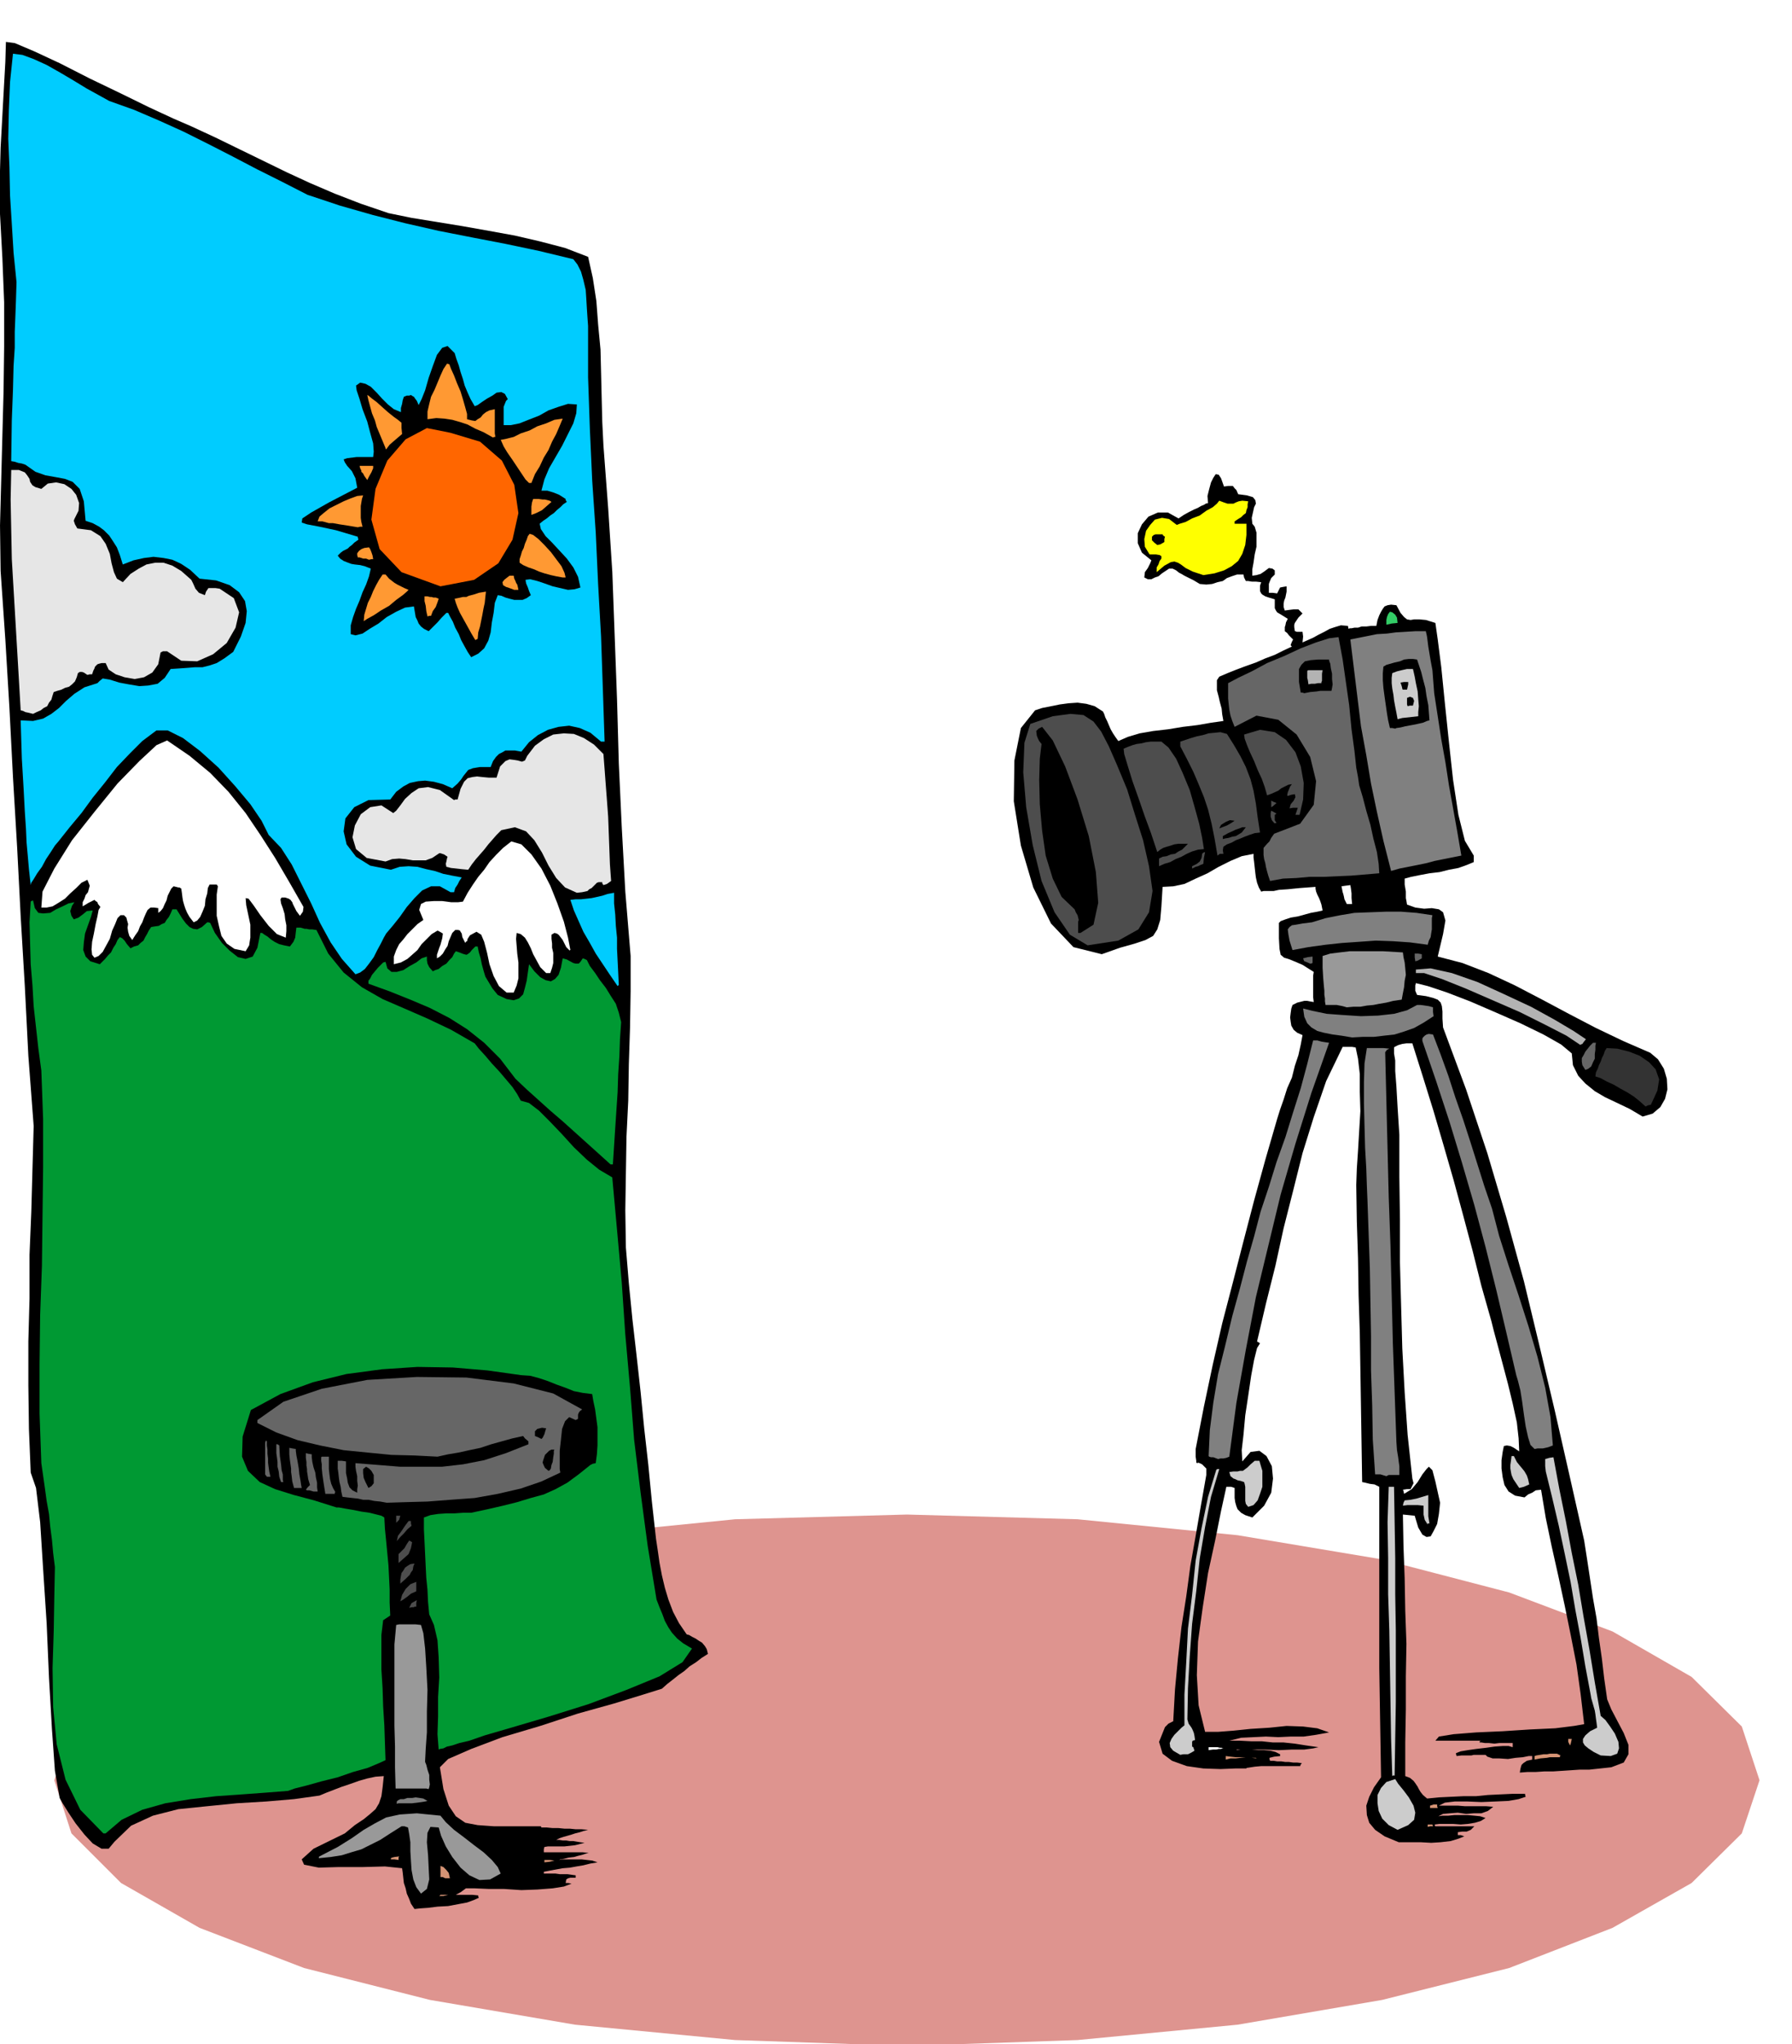 <svg xmlns="http://www.w3.org/2000/svg" fill-rule="evenodd" height="559.366" preserveAspectRatio="none" stroke-linecap="round" viewBox="0 0 3035 3462" width="490.455"><style>.brush0{fill:#fff}.pen1{stroke:none}.brush2{fill:#000}.brush3{fill:#d69475}.brush4{fill:#999}.brush5{fill:#093}.brush6{fill:#ccc}.brush7{fill:gray}.brush8{fill:#4d4d4d}.brush9{fill:#666}.brush11{fill:#b3b3b3}.brush13{fill:#e6e6e6}.brush14{fill:#f93}</style><path class="pen1" style="fill:#de948f" d="m1536 2565 289 8 271 27 245 41 215 56 175 66 134 77 85 84 30 91-30 90-85 84-134 76-175 68-215 54-245 42-271 26-289 10-291-10-271-26-246-42-213-54-177-68-133-76-84-84-29-90 29-91 84-84 133-77 177-66 213-56 246-41 271-27 291-8z"/><path class="pen1 brush2" d="m702 3233-6-9-3-8-4-9-2-9-3-9-1-9-1-9-1-7-29-3-37 1h-41l-34 1-25-5-4-9 20-18 53-26 17-14 15-10 11-9 9-8 6-10 4-12 2-15 2-19-14 1-14 3-14 4-14 5-15 5-13 5-13 5-12 5-43 6-47 4-50 3-50 5-49 5-43 11-37 17-28 27-10 12h-12l-15-9-14-15-15-19-12-18-10-16-5-9-8-46-5-70-5-87-4-93-6-92-5-79-7-58-9-26-3-74-1-74v-74l2-73v-74l3-73 2-73 2-72-9-119-6-118-7-118-6-117-7-118-6-117-7-117-8-116-1-77 2-76 2-76 2-75 1-76v-75l-3-75-4-74-1-38 1-37 1-38 2-36 2-37 2-36 2-36 1-34 15 2 33 14 43 20 51 26 52 25 49 24 41 19 30 13 41 19 41 20 39 19 41 20 39 18 42 18 44 17 47 16 39 8 43 7 43 7 45 8 44 8 43 10 42 11 39 15 8 36 6 39 3 40 4 42 1 41 1 42 1 40 2 40 8 106 7 108 4 108 4 108 3 108 5 108 6 109 9 109v60l-1 62-2 61-1 62-3 61-1 62-1 63 1 63 5 60 6 61 7 61 7 63 6 61 7 62 6 62 7 63 3 20 3 21 4 21 5 21 6 20 8 21 10 19 13 19 4 1 5 3 6 3 6 4 5 3 5 6 3 5 2 8-11 7-9 7-11 7-9 8-10 7-10 8-9 7-9 8-32 10-49 15-61 17-64 21-64 19-53 20-39 17-14 14 6 37 9 28 12 18 16 11 21 4 28 2h79l1 2h9l10 1h10l10 1h9l10 1h10l11 1-8 2-6 2-8 2-6 2-7 2-7 2-6 2-6 3h5l6 1h6l6 1h6l6 1 6 1 7 1-8 2-8 2-9 1-9 1h-28l-6 1-1 4v5h66l10 1-4 1-6 2-8 2-7 2-9 1-8 2-6 1-2 1 5-1h33l9 1 9 1 9 3-12 2-12 3-12 2-11 2-12 1-11 2-11 2-10 2v3h20l7 1h13l7 1 7 1v4h-9l-4 1-3 2-1 6h4l6 1-13 5-19 3-26 2-27 1-30-2h-26l-23-1h-15l-8 6-9 5h28l10 1v2l1 2-9 4-11 4-16 3-16 3-18 1-16 2-14 1-9 1z"/><path class="pen1 brush3" d="m744 3211 2-2h13l-8 2h-7z"/><path class="pen1 brush4" d="m713 3207-8-11-5-13-3-16-1-15-1-17v-15l-2-14-2-11-6-2h-5l-19 12-17 11-16 8-16 8-17 5-16 5-19 3-20 2v-2l1-1 31-16 24-15 20-14 19-11 19-10 23-5 29-2 40 4 9 11 14 13 16 12 18 14 16 12 14 13 10 12 5 11-18 10-18 1-17-8-15-13-14-18-11-18-8-18-4-14-14-1-5 10-1 16 2 22 1 21 1 20-4 16-10 8z"/><path class="pen1 brush3" d="m754 3181-4-2h-4v-19l5 2 5 5 4 5 2 9h-8zm168-27v-4h9l8 1-8 2-9 1zm-260-5v-2l2-1 4-1 8-1-1 2v4l-7-1h-6z"/><path class="pen1 brush2" d="m2369 3120-24-10-16-11-10-12-4-13-1-16 5-15 8-16 12-17-1-62-1-61-1-62v-307l-8-4-8-1-8-2-5-1-1-64-1-64-1-63-1-62-2-63-1-63-2-62-1-62 1-28 2-30 2-34 2-33-1-33v-30l-3-26-4-19-6-1h-16l-28 58-21 61-19 61-16 64-16 63-14 64-16 64-15 64 2 1 3 2-5 8-5 20-5 27-5 34-5 33-3 33-3 26 1 19 14-16 15-2 12 9 9 17 2 21-3 24-12 22-20 20-12-4-7-4-6-6-2-5-2-7-1-7v-17l-6-2h-8l-9 41-10 50-12 55-9 58-8 58-2 57 3 51 11 45h22l26-2 29-3 32-2 29-3 28 1 24 3 20 7-22 4-21 3h-22l-21 1-21-1-21 1-21 1-20 5h18l19 1h18l19 2h18l19 2 19 3 21 3-9 2-15 2h-21l-22 1-24-1h-48l1 1 6-1h19l11 1h10l11 1 8 2 8 4v3l-10 1-8 2v2l1 3h6l6 1h7l7 1h6l7 1h7l8 1-2 2-1 3h-66l-11 1-13 2h-1v1h-19l-25 1-29-1-28-4-25-9-16-12-6-20 10-25 6-6 8-4 3-54 5-53 6-53 8-51 7-52 9-51 9-52 9-51v-11l-7-7-4-2-3-1-1 1-2-1v-3l-1-7v-13l14-72 15-71 16-70 18-69 18-70 18-69 19-69 20-69 5-16 6-17 6-19 8-18 5-20 6-18 4-18 3-16-9-4-6-5-4-7-1-6-1-8 1-8 1-7 2-6 8-4 8-2 4-1h5l5 1 6 1-1-8v-37l1-6-19-12-14-6-10-4-7-2-6-5-2-10-1-18v-26l3-3 8-3 9-3 12-2 11-3 11-3 11-2 9-2-1-5-1-5-2-6-2-5-3-6-2-5-1-5v-3l-27 2-20 2-15 1-9 2h-17l-4 1-4-7-3-8-2-9-1-8-1-9-1-9-1-8v-6l-20 4-19 8-20 10-19 11-20 9-19 9-19 4-18 1-2 33-2 23-5 16-7 11-13 7-18 6-25 7-31 11-48-12-38-40-30-61-21-71-12-75 1-69 11-55 24-30 12-4 15-3 15-3 15-2 15-1 15 2 14 4 14 9 2 4 2 6 3 6 3 7 3 7 4 7 4 6 5 7 16-7 20-6 23-4 26-3 24-4 25-3 23-4 21-3-2-11-1-10-3-11-2-9-3-11v-17l4-6 14-6 15-6 16-6 17-6 16-7 16-6 14-7 15-7-2-2v-1l2-5 2-4-7-7-3-4-4-3v-7l1-3 1-5 3-6-8-5-5-3-5-3-2-3-2-4v-15l-10-3-6-2-5-3-2-2-2-4v-9l2-6-9-1h-7l-6-1h-4l-3-6-1-5h-11l-9 3-8 3-7 5-9 2-9 3-10 1-11-1-10-6-6-3-6-3-4-2-5-3-4-2-5-4-6-3h-6l-6 4-6 4-6 5-6 2-6 3h-6l-6-3 1-9 5-7 4-8 2-5-16-13-7-16v-17l7-15 11-13 16-7h17l18 10 9-6 9-5 8-4 7-3 5-3 5-2 3-2 4-1-1-12 3-12 3-11 4-8 4-6 5 1 4 6 5 14 7-1h8l3 4 3 3 3 7 15 2 10 3 4 5 1 6-3 6-2 9-2 9 1 10 4 5 3 10v24l-3 13-2 14-2 11v11l7-1 7-2 6-4 8-6 6 1 4 3v7l-6 6-3 7-1 3v15h7l7 1 2-4 3-6 5-1 6-1v9l-2 10-2 5-1 5v6l2 6 7-1 8-1h8l7 7-7 7-4 6-2 3-1 3v4l1 7h1l2 1h10l1 8-1 10 9-4 9-4 9-5 10-5 9-5 9-3 10-3 12 1v1l1 4 2-1h3l5-1h6l6-2h8l8-1h9l2-10 3-8 3-6 3-5 3-4 5-2 6-1 9 1 7 13 6 7 5 4 6 1 6-1h9l11 1 16 5 4 28 6 47 6 60 7 67 7 64 9 59 11 44 15 25v11l-12 5-14 5-16 3-16 4-17 2-16 3-15 3-11 3v10l1 6 1 6v11l1 5 1 6 14 5 15 2 13-1 12 2 7 5 4 14-4 23-9 38 42 11 44 17 45 21 46 24 45 24 46 24 46 22 46 20 13 11 10 16 5 17 1 18-4 16-8 14-13 11-17 5-22-13-21-10-21-10-17-10-16-13-12-13-9-18-2-20-18-15-30-17-39-19-41-18-44-19-39-15-33-11-20-5-1 4v9l3 7 15 2 12 3 8 3 5 5 2 6 1 9v12l1 15 39 105 36 108 32 108 30 109 26 108 26 110 25 110 25 111 5 32 5 33 5 33 6 34 4 33 5 35 4 34 5 35 7 17 11 21 10 19 8 20v16l-8 14-21 8-37 4h-16l-15 1-15 1-15 1h-15l-15 1h-14l-13 1 1-6 1-4 1-3 3-3 6-4 9-2v-6h-6l-10 2-12 1-13 2-15-1h-11l-9-3-3-3h-20l-4 1h-17l-8 1-1-3v-2l8-3 12-2 14-2 17-2 14-2 14-1h10l7 2v-7h-23l-8 1-9-1h-7l-6-1h-3v-2l2-1h-77l6-7 25-4 38-3 45-2 46-3 43-2 32-4 17-3-6-51-7-50-10-51-10-49-11-51-11-49-10-48-8-48-9 1-6 4-7 3-6 5-16-3-11-7-7-11-3-13-2-15v-14l2-14 2-10 5-1 6 1 6 3 9 6-1-22-3-27-7-32-8-33-9-34-8-30-7-26-4-16-17-60-15-60-16-60-16-59-17-59-17-58-18-58-18-57h-10l-7 1-7 2-6 3-1 1v10l2 12v18l2 26 2 35 3 47v71l1 72v73l2 74 2 72 4 74 5 72 8 74 2 8-5 10h-6l-7 1 1 2 1 5 13-8 10-12 8-13 7-9 4-4 6 6 5 19 8 36-2 19-3 17-6 12-5 9-7 1-7-4-7-12-6-20-10-1-10-1 1 54 2 54 1 55 2 56-1 55v56l-1 56v57l8 3 6 5 3 4 4 6 2 4 3 5 4 5 7 6 20-2 21-1 21-1h21l20-2 21-1 21-1h21v2l1 3-12 4-17 3-22 1-24 1-24-1h-21l-17 2-10 5h32l12 1h36l12 1-9 7-11 4h-13l-13 1-14-2-13 1-12 1-8 4 7-1h10l10-1h23l11 1 10 1 9 3-8 5-10 3-12 2-12 1-13-1h-23l-8 1v2l1 1h66l-6 6-7 3h-8l-7 1v5h5l6 2-10 4-13 4-17 2-16 1-18-1h-37z"/><path class="pen1 brush5" d="m175 3105-39-40-25-51-15-60-6-63-1-66 2-63 1-59 1-49-3-24-2-22-3-23-2-21-4-22-3-22-3-21-3-21-3-84v-84l1-83 3-83 1-84 1-82v-83l-3-82-5-37-4-36-4-36-2-35-3-36-1-35-1-36 2-35 1-1 3-1 3 13 6 8 8 1 12-1 10-6 11-5 10-5 10-2-4 6-2 6-1 3 1 4 1 4 4 6 8-3 8-6 6-5 10-1-3 11-5 14-5 14-2 15-1 13 4 11 8 8 16 5 4-4 5-5 5-6 5-5 4-8 4-6 3-7 4-5 4 2 4 4 4 6 6 7 6-3 7-2 4-4 5-4 3-6 3-5 3-6 4-6 6-1 7-1 5-3 5-2 3-5 4-5 3-6 3-7h7l5 8 5 8 6 8 6 6 6 3 7 1 8-4 9-8h2l3 1 8 17 12 17 13 13 14 11 13 3 12-4 8-15 5-25h3l4 3 5 3 6 5 6 4 8 4 8 2 10 2 6-8 3-7 1-9 1-8h7l7 2h3l5 1h5l7 1 20 40 26 32 31 25 35 20 37 16 39 17 40 19 40 23 7 9 11 12 11 13 13 14 11 13 11 13 8 12 6 11 14 4 17 13 18 18 21 22 20 22 22 21 21 17 22 13 8 88 8 89 6 88 8 90 7 89 11 90 12 90 15 91 5 13 5 12 4 11 6 11 6 9 9 10 10 8 15 9-16 23-39 24-56 23-64 24-67 21-61 18-48 14-26 9-17 4-12 4-9 2-6 3-6 1-2 1-2-26 1-30v-33l2-33-1-34-2-29-6-26-8-18-2-21-1-21-2-20-1-20-1-21-1-21-1-20v-20l11-4 13-2 14-1h14l14-1h14l14-3 14-3 26-6 24-6 23-7 22-6 20-9 20-11 19-14 20-16 4-2 5-1 2-15 1-15v-31l-2-15-2-15-3-14-2-12-16-2-15-3-15-6-14-5-15-6-15-5-15-4-15-1-57-8-59-5-60-1-60 4-60 8-57 14-55 20-50 27-14 45-1 34 10 24 20 19 26 12 32 10 34 9 38 12h4l11 2 12 2 15 3 14 2 12 3 8 2 5 3 1 19 2 20 2 21 2 21 1 20 1 21v22l1 22-6 4-6 4-3 25v58l2 32 1 31 2 32 1 30 1 29-11 5-19 8-25 7-26 9-28 7-25 7-20 5-11 4-38 3-41 3-43 3-43 5-43 7-39 11-35 17-27 23h-4z"/><path class="pen1 brush6" d="m2367 3099-15-8-11-11-6-13-2-13v-14l6-12 9-10 15-5 5 8 9 11 9 12 8 14 3 12-2 12-10 9-18 8z"/><path class="pen1 brush3" d="M2418 3094v-4h8l1 3h-5l-4 1zm4-32v-4l6-2h6v3l1 3h-13z"/><path class="pen1 brush7" d="M672 3055v-4l2-2 4-2h6l6-2h8l6-1 7 1 6 1 7 4-4 1-6 1-8 1-8 1h-23l-3 1z"/><path class="pen1 brush4" d="m726 3030-4-1h-52l-1-36v-35l-1-35v-138l3-33 5-1h28l9 1 4 14 3 26 2 32 2 38-1 37v35l-2 28-1 20v2l2 5 2 8 3 9v8l1 8-1 5-1 3z"/><path class="pen1 brush6" d="m2358 3008-2-63-1-61-1-62-1-61-2-61v-61l-1-61 2-60h9l1 60 1 61v61l1 61v122l-1 61-1 63h-3l-1 1z"/><path class="pen1 brush3" d="M2076 2980v-6l8 1 9 1h8l9 1h-9l-8 1h-9l-8 2zm36-3h15l1 1-8-1h-8zm487 3v-6l3-1 6-1 6-1h6l5-1h12l6 3-1 1v2h-17l-5 1-11 1-10 2z"/><path class="pen1 brush0" d="m2045 2977 7-1h7-7l-7 1z"/><path class="pen1 brush6" d="m2711 2973-12-6-9-6-6-5-3-5v-6l4-6 8-7 12-6-1-8-1-7-1-8-1-6-2-7-2-7-2-7-1-6-9-48-8-48-9-48-8-47-10-48-10-47-11-47-11-45-1-9v-12l7-2 7-1 10 54 11 54 10 54 11 54 9 54 10 56 9 55 10 57 8 7 8 11 8 12 6 14 1 11-3 9-11 4-17-1zm-712-1-12-7-5-6-1-7 3-7 5-7 6-6 6-6 5-4v-52l3-54 3-58 7-57 6-58 10-55 11-53 14-46 2-1h3l-14 47-10 51-9 53-6 56-7 55-4 55-3 54-1 53 2 7 5 7 2 4 2 5 1 5 1 7-4 1-1 2v8l2 1 2 6-5 3-6 3h-8l-5 1z"/><path class="pen1 brush0" d="M2047 2964v-5h15l4 1h3l3 1h-2l-2 1h-4l-4 1h-6l-7 1z"/><path class="pen1 brush3" d="m2659 2956-3-6v-5h6l-1 5-1 4-1 2z"/><path class="pen1 brush8" d="m693 2723 4-8 9-5-1 5v6h-3l-1 1h-4l-4 1zm-15-11 3-11 6-10 8-8 10-4v16l-9 4-6 5-7 5-5 3zm0-30v-7l1-6 1-5 3-4 3-5 4-3 5-3 7-1-2 5-1 6-3 4-2 4-7 7-9 8zm-3-35v-15l5-5 5-5 4-7 4-6 2 1 3 2-2 10-4 10-9 8-8 7zm-3-37 2-9 6-8 6-9 6-8h4v4l1 4-7 6-6 7-6 6-6 7z"/><path class="pen1 brush6" d="m2418 2582-5-8-2-9v-15l-10-1h-17l-8 1 1-5 2-4 10-1 10-2 10-3 10-3v36l1 6 1 6h-3v2z"/><path class="pen1 brush8" d="M671 2579v-12h7l-2 7-5 5z"/><path class="pen1 brush6" d="m2114 2552-4-5-1-5v-24l-1-5-1-3-6-2-5-1-4-2-3-1-5-4-2-7 7-1h7l4-1h5l4-3 4-3 5-5 7-6h8l2 7 3 10v27l-4 12-4 11-7 8-9 3z"/><path class="pen1 brush9" d="m655 2545-11-2-10-1-10-2h-9l-9-2-9-1-9-1-8-1-2-9-1-8-2-8-1-7-1-9-1-7v-13h7l7 1v20l2 9 1 7 3 8 5 5 8 4v-6l1-6-1-8v-8l-2-9-1-7v-6l38 3 37 3h72l35-4 36-7 37-12 38-15v-5l-6-5-3-4-18 4-18 5-18 5-18 6-19 4-18 4-18 3-18 4-39-2-39-1-41-4-40-4-40-8-38-9-36-13-32-16v-5l44-31 65-22 77-15 84-5 84 1 80 10 67 17 49 27-4 3-2 3-1 3v7l-2 1-2 1-11-5-7 7-5 13-2 19-2 18v31l1 6-32 15-35 12-39 9-39 7-41 3-39 3-37 1-32 1z"/><path class="pen1 brush9" d="M560 2530h-9l-3-19-2-14-1-10v-7l-1-6v-6l1-1h12v21l1 9 1 8 2 8 3 7 4 7-1 1v2h-7zm-29-4-7-2h-4l-2-1 3-4 4-4-3-10-1-7-1-6v-4l-1-6v-6l-1-7v-8l4 1 6 1v5l1 8 2 9 3 9 1 8 2 9v8l1 7h-7zm-24-6h-9l-3-11-1-9-1-7v-6l-1-7-1-7-1-10v-11l5 1 6 1v3l1 8 2 10 2 12 1 10 2 11 1 7 1 5h-4z"/><path class="pen1 brush2" d="m624 2520-5-10-3-7-1-8v-7l5-4 5 3 4 4 4 7v14l-4 5-5 3z"/><path class="pen1 brush6" d="m2573 2520-6-9-4-6-3-7-1-5-1-6v-6l1-7 1-8h4l2 4 3 6 4 5 5 6 4 5 4 7 2 6 2 9-9 4-8 2z"/><path class="pen1 brush9" d="m476 2510-3-9-1-9-2-8v-8l-1-8-1-7v-15h2l3 2 1 18 2 14 1 10 2 7v10l1 3h-4zm-24-9-3-4v-53l1-4h1l1 1v7l1 7v7l1 8v7l1 8 1 7 2 9h-6z"/><path class="pen1 brush7" d="m2348 2500-10-3h-9l-4-59-1-58-2-59v-58l-1-58-1-58-2-57-2-57-1-24-1-30-2-35-1-37-1-39v-35l1-32 4-26h28l10 1-4 2-3 4 2 81 2 82 2 82 3 83 2 82 2 83 3 83 3 84 1 14 2 12 1 8 1 7v15h-18l-4 2z"/><path class="pen1 brush2" d="m929 2491-6-5-2-4-2-5 1-4 3-9 7-7 4-2h5l-1 2v5l-1 6-1 8-2 5-1 6-2 3-2 1z"/><path class="pen1 brush7" d="m2063 2471-8-3h-4l-3-1-1-1 2-44 6-47 8-48 12-48 12-50 13-47 12-46 12-42 11-42 14-42 13-42 15-42 13-42 13-41 11-41 10-40h7l7 2 6 1 7 1-30 85-27 86-25 86-21 87-21 87-17 89-16 90-12 91-5 2-5 1h-5l-4 1zm536-17-7-7-4-13-4-18-3-20-3-22-3-19-4-16-3-10-17-73-17-72-18-72-19-71-21-72-21-69-23-70-23-67v-4l1-2 3-3 3-2 4-1 7 1 13 34 13 36 12 37 13 37 12 37 12 38 12 38 13 38 12 46 16 50 17 51 17 53 15 51 13 52 9 50 4 48-8 3-9 2h-9l-5 1z"/><path class="pen1 brush2" d="m917 2437-6-3-5-2v-8l4-4 4-1 4-1 7 1-1 3-2 7-3 6-2 2z"/><path class="pen1 brush5" d="m1034 1972-21-19-20-18-20-18-20-18-21-18-20-18-20-18-19-18-26-34-27-27-29-23-30-19-33-17-33-14-35-14-36-13v-5l3-4 3-6 5-6 5-6 5-5 4-4 4-1 3 11 7 6h9l11-3 11-7 11-6 9-7 9-3v6l1 6 3 6 6 7 4-2 6-2 6-5 7-4 5-6 5-5 3-6 3-4 6 2 5 2 3 1 4 1 2-1 4-3 3-4 6-6h4l2 10 3 10 2 10 3 11 3 10 6 10 6 10 9 11 15 7 12 2 9-3 7-7 3-11 3-12 2-14 2-14 9 12 10 10 9 5 9 2 7-4 6-7 4-12 3-16 7 2 11 6 4 1h5l3-3 4-6 3 1 4 2 5 10 9 12 8 12 10 13 8 13 9 14 5 15 4 16-2 29-1 29-2 30-1 31-2 30-2 30-2 31-2 31h-4z"/><path class="pen1" style="fill:#333" d="m2787 1874-10-9-10-8-11-7-11-6-12-7-11-5-11-6-9-3 1-7 3-6 2-6 3-6 2-6 3-6 2-6 3-5 18 1 20 5 18 7 16 11 11 12 6 17-3 19-11 24-5 1-4 2z"/><path class="pen1 brush9" d="m2685 1812-5-8-1-6v-6l3-5 3-6 4-5 4-5 5-5h5l-1 5v7l-1 7v8l-3 6-3 7-5 4-5 2z"/><path class="pen1 brush11" d="m2677 1770-24-16-35-18-44-22-46-20-46-20-40-16-30-10h-14v-6l25-2 36 8 43 15 46 21 45 21 40 22 32 19 21 14-4 5-2 3-3 1v1z"/><path class="pen1 brush7" d="m2290 1757-18-3-15-2-15-3-11-3-10-6-7-7-5-11-2-14 16 4 24 5 27 2 31 2 29-1 27-3 22-6 17-9h6l7 1 7 1 7 2v8l1 7-17 11-16 9-17 6-16 5-18 2-17 2h-19l-18 1z"/><path class="pen1 brush4" d="m2281 1706-7-2-5-1-5-1h-19l-1-6v-5l-1-6v-7l-1-10-1-12-1-17v-20l13-4 16-2 17-2h56l17 1 17 1 1 8 2 9 1 10 1 11-2 10-1 11-2 10-2 11-14 2-12 3-12 2-10 2-11 1-11 2h-12l-11 1z"/><path class="pen1 brush0" d="m858 1681-13-11-9-17-7-20-4-19-5-19-5-12-8-5-11 6-4 6-1 4-2 1-1 2-5-10-1-6-2-3-1-2-3-1h-5l-5 5-3 7-3 7-2 8-4 6-4 7-5 5-5 3v-6l2-6 2-6 2-5 3-11 1-8-5-3-4-2-10 6-9 9-8 8-7 10-9 8-8 7-11 6-12 3v-13l4-11 5-10 7-8 7-9 8-8 9-9 10-7-7-17 3-10 8-4 14-1h14l15 2h12l8-1 8-15 9-14 9-13 10-12 9-13 11-12 12-12 14-11 17 5 17 17 17 24 15 29 12 30 11 31 7 27 4 21h-1v1l-6-6-3-6-3-6-3-4-4-5-3-2-4-1-5 3v7l1 8v7l2 9v17l-2 8-3 9h-7l-10-10-6-11-6-11-4-10-5-10-5-8-7-6-7-2-1 10 1 12 1 13 2 15v27l-3 12-5 12h-12z"/><path class="pen1" d="m1046 1670-13-19-12-18-12-18-10-18-11-19-8-18-8-18-6-18 9-1h9l9-1 9-1 9-2 9-2 9-3 11-2v18l2 19 1 19 2 20v19l1 20 1 20 1 21-1 1-1 1zm-444-20-23-26-19-28-18-33-15-33-17-34-16-32-18-28-21-22-12-24-19-28-26-31-28-31-31-28-29-22-26-13h-19l-24 18-21 21-22 23-20 26-21 26-19 26-20 24-19 24-6 7-7 11-8 12-7 13-8 11-6 10-4 6-1 4-3-27-2-23-2-22-1-23-2-30-2-38-3-51-2-65 21 1 17-4 14-8 13-10 12-12 14-12 17-11 22-7 4-4 5-4 12 2 16 5 16 3 18 3 15-1 16-3 12-10 10-15 15-1 14-1 12-1h13l12-3 12-4 13-8 15-11 13-26 8-23 2-20-3-17-10-15-16-12-23-8-28-3-16-15-15-10-15-7-15-3-17-2-16 2-18 4-18 7-5-16-5-13-7-11-6-9-9-9-8-6-11-6-12-4-3-33-7-21-12-12-13-5-16-3-17-3-17-6-17-12-6-2-6-1-6-2-6-1 1-69 2-52 1-40 2-31v-27l1-25 1-27 1-32-5-50-3-49-3-48-1-48-2-48 1-48 2-48 5-48 16 2 19 7 22 10 23 13 22 13 23 14 20 11 18 10 42 15 42 18 42 19 42 21 41 21 42 22 42 21 43 22 54 18 56 16 55 14 57 13 56 11 57 11 57 12 58 14 7 9 6 12 4 14 4 17 1 15 1 17 1 15 1 14v87l3 87 4 88 6 88 4 87 5 89 3 88 3 90h-6l-18-15-18-8-18-4-18 2-18 5-17 9-15 12-13 16-11-2h-16l-5 3-6 3-5 5-5 7-4 10h-18l-12 2-8 3-4 5-4 5-4 6-6 7-9 8-16-7-15-4-15-2-12 1-14 3-11 6-12 9-10 13-37 1-24 12-15 19-3 22 5 22 16 21 24 15 35 7 15-5 15-1 15 1 15 4 14 3 15 5 15 3 16 3-4 6-3 6-4 6-2 7h-6l-18-10h-15l-15 7-13 13-13 15-12 17-12 15-11 13-4 7-5 10-6 11-6 12-8 11-7 9-8 6-8 3z" style="fill:#0cf"/><path class="pen1 brush9" d="m2219 1632-7-3-3-1-1-2-1-3 8-2 8-1v11l-3 1h-1zm178-4-1-7v-6h6l6 1v7l-7 4-4 1z"/><path class="pen1 brush0" d="m160 1622-4-5-1-9 1-13 3-14 3-16 3-13 2-11 3-5-4-5-1-3-3-2-2-2-10 5-10 6v-7l3-6 2-6 4-5 3-11-4-10-10 5-9 9-10 9-9 9-11 7-10 6-10 2h-9l2-27 20-39 30-48 38-48 39-48 37-38 29-27 18-8 38 26 35 29 31 32 29 36 25 37 25 39 24 41 24 42-1 8-5 7-6-8-3-6-3-6-1-3-3-4-3-2-6-2h-6l-2 3 1 7 3 8 3 10 1 9 2 10v10l-1 11-15-6-14-14-14-18-11-16-9-12-5-1 1 12 7 33v22l-1 6-1 7-3 5-3 5-19-4-13-9-9-13-4-16-4-18v-36l2-14-2-3h-12l-3 6-1 9-3 10-1 11-4 10-4 9-5 6-6 3-7-9-4-7-3-7-2-6-2-7-1-6-1-8-1-7-3-2h-2l-4-1-4-1-4 4-3 6-3 6-2 8-3 6-3 7-4 5-4 3v-8l-7-1h-6l-5 4-3 6-3 7-3 8-4 7-3 8-5 7-5 8-5-7-2-7-1-7 1-6-2-7-1-4-4-4h-6l-5 5-4 10-5 11-4 14-6 11-6 11-7 7-7 3z"/><path class="pen1 brush7" d="m2189 1609-5-16-2-11-1-8 3-4 4-3 7-1 11-2 16-2 23-7 25-5 24-4 27-1 26-1h26l26 2 27 4-1 5v19l-1 6-1 7-3 6-2 7-30-4-29-2-29-1-28 2-29 2-28 3-29 4-27 5z"/><path class="pen1 brush8" d="m1842 1601-30-18-26-38-22-53-15-61-11-64-5-59 2-50 10-32 38-13 30-4 22 2 17 11 13 17 13 25 14 32 17 41 13 42 14 44 10 44 6 42-6 36-18 29-34 19-52 8z"/><path class="pen1 brush2" d="M1830 1580h-4v-19l1-3-1-4-1-4-3-5-2-5-22-21-15-31-12-39-6-42-4-45-1-41 1-36 3-25-4-5-2-4-2-5-1-8 4-4 6-3 18 23 21 44 21 56 19 62 12 61 4 52-8 37-22 14z"/><path class="pen1 brush0" d="m2281 1531-4-8-1-5-1-4-1-3-1-5-1-5 7-1 8-1 1 6 1 8v8l1 10h-9z"/><path class="pen1 brush13" d="m977 1512-20-9-15-16-13-21-11-22-13-21-14-15-19-7-23 5-8 8-7 8-7 8-7 9-7 8-7 8-7 9-6 9-11-1-9-1-9-1-8-2-1-5 1-4 1-5 1-3-6-4-3-1-3-1h-2l-12 8-11 4h-22l-12-2-11-1-12 1-11 4-32-6-18-15-6-20 4-20 10-19 16-12 19-3 20 13 5-4 7-9 8-11 11-10 12-8 16-2 20 5 24 17 2-1h4l5-18 6-12 6-6 8-2 8-1 9 1 11 1h13l6-19 9-9 7-3 8 1 6 1 7 2 5-2 4-8 13-17 15-11 16-8 18-2 17 1 17 7 17 11 16 16 2 26 2 27 2 26 2 27 1 27 1 27 1 27 2 28-7 5-6 2-2-3v-2h-6l-3 1-5 5-4 4-4 2-3 3-9 2-9 1z"/><path class="pen1 brush9" d="m2151 1492-3-9-2-7-2-8-1-6-2-7-1-7v-12l6-7 4-4 3-6 5-7 44-17 23-32 4-40-10-41-23-38-31-25-37-7-37 19-4-10-3-9-2-10-1-9-1-10v-26l17-9 23-11 26-14 29-12 28-13 26-10 22-7 16-2 2 11 5 27 5 35 6 42 4 41 5 37 3 28 3 16 2 14 6 20 6 23 7 24 5 23 6 23 3 20 1 16-24 2-24 2-23 1-23 1h-24l-22 2-23 1-22 4z"/><path class="pen1 brush7" d="m2356 1475-13-51-11-49-10-48-8-48-9-49-6-49-6-49-6-49 15-3 15-3 15-3 17-1 15-2 17-1 16-1h18v1l1 4 1 5 1 8 1 8 2 12 2 12 3 16 3 39 6 39 6 39 7 39 6 39 7 39 7 39 7 41-15 3-15 3-15 3-15 4-15 3-15 3-15 3-14 4z"/><path class="pen1 brush8" d="M2019 1471v-4l8-4 5-4 3-6 1-7 2-2 3-1-2 10-1 10-5 2-4 2-4 1-6 3zm-56-4v-13l6-3 7-1 7-3 7-1 6-4 6-3 5-5 5-5h-16l-7 1-6 2-7 2-6 2-5 3-5 4-4-12-7-21-10-27-10-29-11-31-8-26-6-20-1-9 7-3 8-3 7-2 8-1 8-2 8-1h18l12 10 13 19 11 24 12 29 8 28 8 29 5 24 3 19-10 1-10 3-9 4-9 5-10 4-9 5-10 3-9 4zm99-18-5-29-5-25-6-24-7-21-9-22-9-21-11-22-11-21v-8l9-3 9-3 10-3 10-2 10-3 10-1 10-1 11 3 12 19 11 19 9 18 8 21 5 19 4 22 3 23 4 26-9 1-9 3-8 3-7 3-8 3-7 4-8 3-6 4-1 6 1 6h-6l-4 3z"/><path class="pen1 brush2" d="M2071 1421v-5l9-5 9-4 4-2 6-2 5-2h6l-7 9-10 6-6 1-6 2-6 1-4 1zm-6-18 3-6 8-5 7-3 8 1-6 4-7 4-8 3-5 2z"/><path class="pen1 brush8" d="m2159 1395-5-6-2-6v-6l1-4 4 2 5 3-3 2v9l3 5h-3v1zm35-15 2-6 2-6h-8l-6 1 2-7 5-6 3-6-1-5-6 1-6 2-1-1 1-5 2-5 2-5 3-4-6 1-6 3-6 3-5 4-11 5-8 3-4-14-5-14-7-15-6-15-7-15-5-12-4-11-1-7 27-8 25 4 19 13 16 21 9 24 5 28-1 28-6 26h-7zm-41-13v-11l4 2 5 2-7 6-2 1z"/><path class="pen1 brush2" d="m2363 1234-5-1h-4l-3-13-2-12-2-14-2-14-2-15-1-13v-12l1-11 5-3 7-2 7-2 9-2 7-3 8-1h7l7 1 3 9 4 12 3 12 4 15 2 14 3 15 1 13 1 13-4 1-7 3-9 2-10 2-11 2-8 2-7 1-2 1z"/><path class="pen1 brush6" d="m2367 1218-2-11-2-10-2-11-1-9-2-11-1-9v-9l1-8 8-3 8-2 9-2h10l1 4 2 9 2 11 3 14 1 13 1 12-1 10v7l-9 1-9 1-9 1-8 2z"/><path class="pen1 brush13" d="m56 1209-8-2-5-1-4-2-4-1-3-52-3-51-3-51-3-51-3-51-1-50-1-51 1-50h13l10 4 4 5 4 6 1 5 4 6 5 3 10 3 11-9 14-2 14 3 12 8 8 10 5 14-1 13-7 14-1 3 1 3 1 3 4 7 23 3 16 10 9 13 7 17 3 16 4 15 5 11 10 6 13-14 14-9 13-7 15-3h14l15 5 15 9 17 15 3 6 4 9 6 7 10 4 2-6 2-3 2-3h12l7 1 24 16 9 24-6 26-15 26-23 19-27 12-27-1-24-16h-7l-4 2-4 20-10 14-14 8-16 3-17-3-15-5-12-8-5-11h-7l-4 1-3 1-2 2-2 2-1 3-2 4-2 6h-4l-4 1-6-4-3-1h-4l-3 2-2 7-3 7-5 5-5 4-7 2-6 3-7 2-6 2-2 6-2 7-4 5-3 6-6 3-5 4-7 3-6 3z"/><path class="pen1 brush2" d="m2384 1196-1-3v-11l5-2 5 2 2 5-2 8h-5l-4 1zm-175-22-3-1h-3l-3-18v-22l4-7 6-6 10-2 12-1h19v2l2 5 1 8 2 9v9l1 9-1 6-1 5h-19l-6 1-11 1-10 2zm167-6-1-1v-1l-1-4-2-6 6-1h7v4l-2 9h-7z"/><path class="pen1 brush11" d="m2216 1159-1-7-1-4v-12l2-1h24l-1 6v12l-1 2v2h-6l-5 1h-6l-5 1z"/><path class="pen1 brush2" d="m798 1113-6-9-5-9-6-11-4-10-6-11-4-10-5-9-3-6h-3l-8 8-7 8-8 8-7 7-8-4-5-4-4-5-2-5-3-6-1-6-1-6-1-6-15 2-15 7-16 9-14 11-15 9-12 8-12 3-8-2v-15l4-14 5-14 6-14 5-14 6-13 5-14 3-13-10-4-8-2-9-1-6-1-8-3-5-2-6-4-4-5 5-5 4-3 4-2 4-2 3-3 4-3 4-4 7-5-1-4v-1l-37-11-28-6-21-4-9-3 1-7 15-10 30-17 48-25-3-16-6-12-8-9-4-6-2-5 6-2 16-2h28l1-9-1-14-5-18-5-19-8-21-5-17-5-15-1-8 7-5 9 2 9 5 10 10 9 10 10 10 10 8 12 5v-7l2-7 1-6 2-6 5-2h4l3-1 3 2 2 1 2 3 3 4 3 7 5-10 6-15 6-21 7-20 7-19 9-12 9-3 12 12 3 10 4 11 3 11 4 12 3 11 5 12 5 11 7 12 5-2 7-5 9-6 9-5 7-5 8-1 6 3 5 9-3 3-2 5-2 5v31h12l15-3 15-6 18-7 16-9 17-6 16-5 15 1-1 15-5 17-9 18-10 20-11 19-11 19-8 19-5 19h10l10 3 10 4 11 7v2l2 3-6 4-5 5-6 5-5 5-6 4-6 5-6 4-6 5 2 9 8 12 11 11 13 14 12 13 11 15 8 16 4 18-10 3-11 1-13-3-13-3-14-5-12-4-12-3-8 1 1 6 3 7 2 6 3 7-7 5-7 3h-14l-8-2-7-2-7-3-6-1-5 13-2 17-3 16-2 17-4 14-7 13-10 9-12 6z"/><path class="pen1 brush14" d="m805 1084-6-10-5-9-5-9-5-9-5-9-4-9-3-8-2-7 5-1 5-1 4-1h6l4-2 8-2 9-3 12-2-1 9-1 10-2 9-2 11-2 10-2 10-3 10-1 11-2 1-2 1z"/><path class="pen1" style="fill:#3c6" d="M2348 1058v-8l1-5 2-5 3-4 4 1 5 4 3 5 1 9-10 1-9 2z"/><path class="pen1 brush14" d="m616 1052 1-11 3-10 3-10 5-10 4-10 5-10 5-9 6-9h5l6 7 9 7 5 3 6 3 6 3 7 3-3 3-7 6-11 8-12 10-14 8-12 8-11 6-6 4zm108-8-2-9-1-9-2-8v-8h5l4 1h3l3 1h4l5 2-2 6-3 8-5 7-3 8h-3l-3 1zm147-45-8-3-6-2-5-3-1-5 3-4 5-4 4-3h7l1 5 2 4 1 3 2 3 1 4 1 5h-7z"/><path class="pen1" style="fill:#f60" d="m746 993-66-24-37-39-14-50 7-52 20-48 31-36 36-19 40 8 50 15 37 32 21 41 7 48-10 45-24 40-41 28-57 11z"/><path class="pen1 brush14" d="m953 978-11-2-9-2-11-3-9-3-9-4-9-3-9-4-6-4v-6l2-6 2-7 3-6 2-7 3-7 2-6 3-4 6 2 9 7 10 10 11 12 9 12 9 12 5 11 2 8h-5z"/><path class="pen1" style="fill:#ff0" d="m2038 974-18-6-12-6-8-6-5-3-6-2-6 1-11 6-13 11v-8l3-5 2-6 3-4v-4l-3-2-6-1h-11l-8-13-1-13 3-14 7-10 8-9 12-3 12 2 13 10 5-2 10-3 11-6 13-5 11-8 11-6 7-6 4-5 8 3 6 2h10l4-2 5-2 6-1 10 1-1 5v5l-2 5-1 5-4 3-4 4-5 3-6 4v4h20v19l-2 17-5 15-7 12-11 9-13 7-16 5-19 3z"/><path class="pen1 brush14" d="m625 948-5-2h-5l-6-2h-3l-1-4v-3l3-4 4-3 5-2 8-1 2 3 2 5 2 6 1 6h-3l-4 1z"/><path class="pen1 brush2" d="m1960 923-5-4-4-4v-6l3-3 3-1h12l1 2 3 2-1 4v5l-7 4-5 1z"/><path class="pen1 brush14" d="m606 893-18-3-13-2-11-2h-7l-7-2-4-1h-8l3-8 7-6 10-8 12-6 12-6 12-5 11-4 10-1-2 6-1 6-1 6v20l1 7 2 8h-4l-4 1zm294-21v-14l1-7 2-6h9l7 1h4l4 1 4 1 3 2-8 7-8 7-10 5-8 3zm-4-54-6-6-6-9-8-12-8-12-9-13-6-10-4-9-1-2 10-2 12-3 12-6 15-5 13-7 15-5 14-6 14-2-5 12-6 14-7 13-6 14-8 13-7 15-8 13-6 15h-4zm-274-5-5-7-2-4-3-3v-2l-2-4-1-4h23v4l-3 7-4 7-3 6zm31-54-5-12-5-12-5-12-3-11-5-12-3-11-3-11-2-9 2 1 6 5 8 6 10 9 9 8 10 8 7 5 6 5v9l1 10-7 6-7 6-7 6-6 8-1-1v-1zm182-18-16-9-14-6-13-7-12-4-14-4-13-2-14-1-15 2v-13l3-13 3-12 6-12 5-12 5-12 5-11 6-9h1l3 1 3 8 5 11 5 13 6 14 4 13 4 14 3 11v9l8 2 6 1 4-3 5-3 4-5 5-4 6-3 9-2v41l1 6h-2l-2 1z"/></svg>
